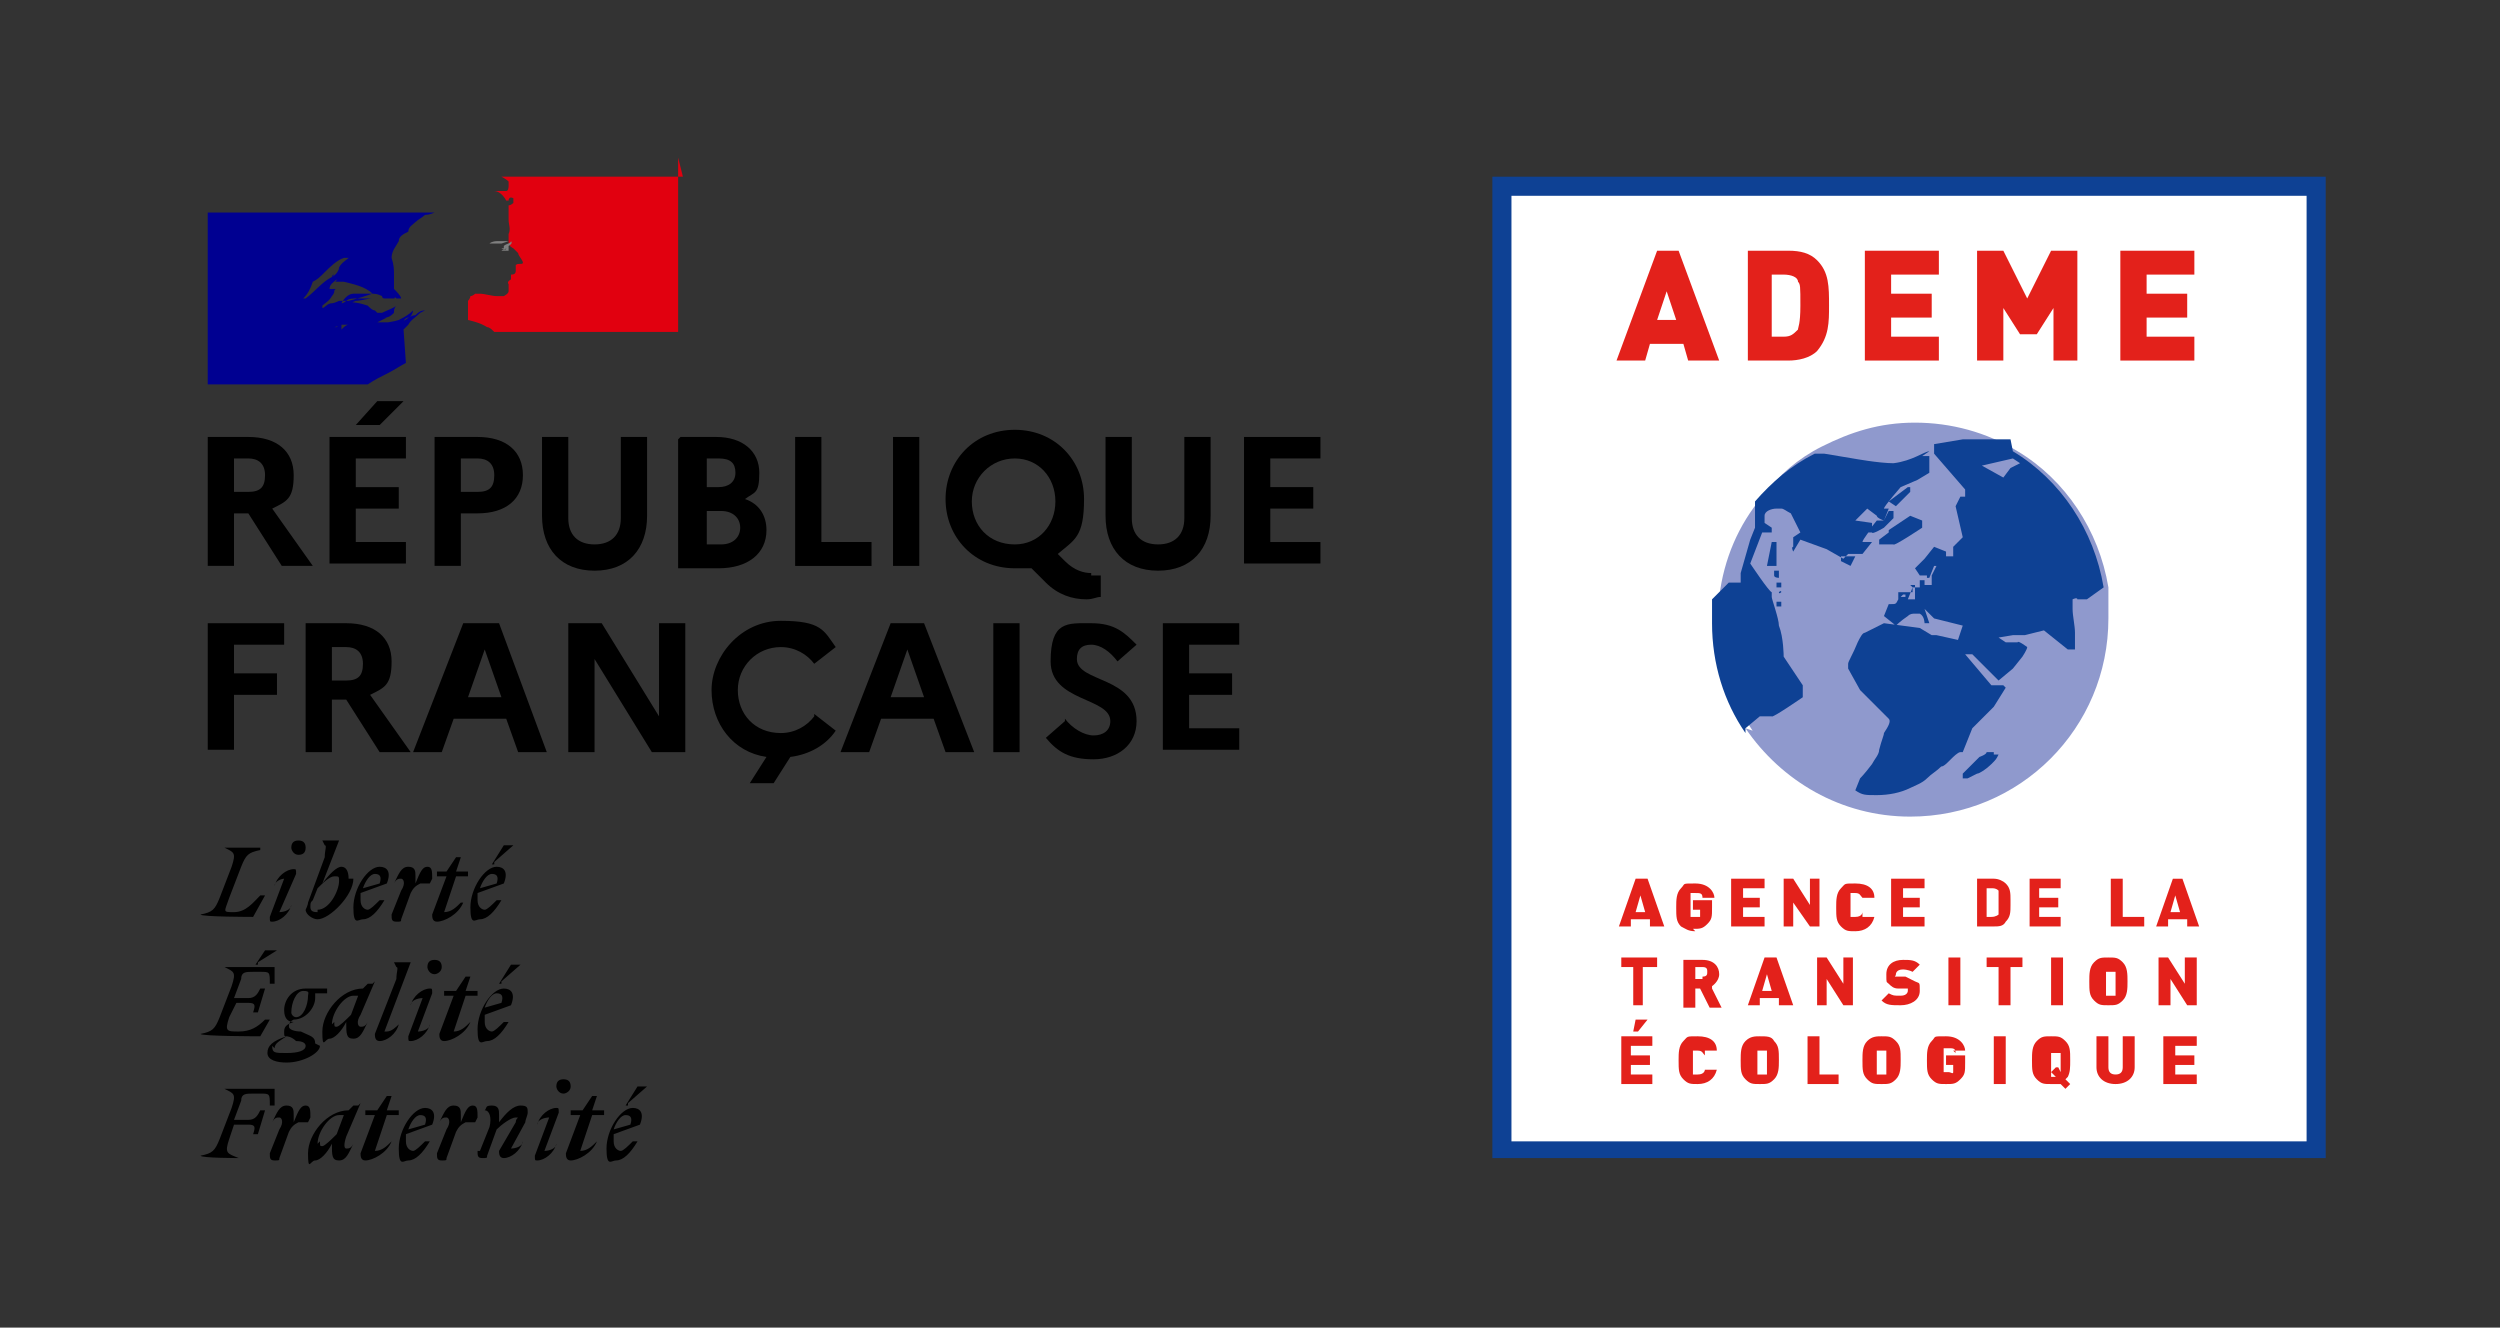 <svg viewBox="0 0 104.7 55.6" version="1.1" xmlns="http://www.w3.org/2000/svg" id="Calque_1">
  
  <rect x="0" y="0" width="104.7" height="55.6" fill="#333333" stroke="none"/>
  
  <defs>
    <style>
      .st0 {
        fill: #000091;
      }

      .st1 {
        fill: gray;
      }

      .st2 {
        fill: #e1000f;
      }

      .st3 {
        fill: #fff;
      }

      .st4 {
        fill: #8f99cd;
      }

      .st5 {
        fill: #e3211b;
      }

      .st6 {
        fill: #0e4194;
      }
    </style>
  </defs>
  <g>
    <g>
      <path d="M8.7,18.3h1.7c1.2,0,1.9.6,1.9,1.6s-.3,1.1-.9,1.4l1.7,2.4h-1.3l-1.4-2.2h-.6v2.2h-1.1v-5.4h0ZM9.8,19.2v1.4h.6c.5,0,.7-.2.7-.7s-.3-.7-.7-.7h-.6Z"></path>
      <path d="M13.8,18.3h3.2v.9h-2.1v1.2h1.8v.9h-1.8v1.4h2.1v.9h-3.2v-5.4ZM14.9,17.8l.9-1h1.1l-1,1h-1Z"></path>
      <path d="M18.2,18.3h1.8c1.2,0,1.9.6,1.9,1.6s-.7,1.6-1.9,1.6h-.7v2.2h-1.1s0-5.4,0-5.4ZM19.3,19.2v1.4h.7c.5,0,.7-.2.7-.7s-.3-.7-.7-.7h-.7Z"></path>
      <path d="M26,18.3h1.1v3.3c0,1.4-.8,2.3-2.2,2.3s-2.2-.9-2.2-2.3v-3.3h1.1v3.4c0,.7.4,1.1,1.1,1.1s1.1-.4,1.1-1.1c0,0,0-3.4,0-3.4Z"></path>
      <path d="M28.5,18.3h1.5c1.1,0,1.8.6,1.8,1.5s-.2.8-.6,1.1c.6.2.9.7.9,1.3,0,1-.8,1.6-2,1.6h-1.7s0-5.4,0-5.4ZM29.6,19.2v1.2h.5c.4,0,.7-.2.7-.6s-.2-.6-.7-.6h-.5ZM29.6,21.4v1.4h.6c.5,0,.8-.3.8-.7s-.3-.7-.8-.7h-.6Z"></path>
      <path d="M33.3,18.3h1.1v4.4h2.1v1h-3.2s0-5.4,0-5.4Z"></path>
      <path d="M37.4,18.3h1.1v5.4h-1.1v-5.4Z"></path>
      <path d="M45.7,24.1c.1,0,.3,0,.4,0v.9c-.2,0-.3.1-.6.1-.6,0-1.2-.2-1.7-.7l-.6-.6c-.2,0-.5,0-.7,0-1.7,0-2.9-1.3-2.9-2.9s1.2-2.9,2.9-2.9,2.9,1.3,2.9,2.9-.4,1.7-1.1,2.3l.3.3c.4.4.8.5,1.1.5ZM44.2,21c0-1-.7-1.8-1.7-1.8s-1.8.8-1.8,1.8.7,1.8,1.8,1.8c1,0,1.7-.8,1.7-1.8Z"></path>
      <path d="M49.6,18.3h1.1v3.3c0,1.4-.8,2.3-2.2,2.3s-2.2-.9-2.2-2.3v-3.3h1.1v3.4c0,.7.4,1.1,1.1,1.1s1.1-.4,1.1-1.1c0,0,0-3.4,0-3.4Z"></path>
      <path d="M52.1,18.3h3.2v.9h-2.1v1.2h1.8v.9h-1.8v1.4h2.1v.9h-3.2v-5.4Z"></path>
    </g>
    <g>
      <path d="M8.7,26.1h3.2v.9h-2.1v1.2h1.8v.9h-1.8v2.3h-1.1v-5.4Z"></path>
      <path d="M12.8,26.1h1.7c1.2,0,1.9.6,1.9,1.6s-.3,1.1-.9,1.4l1.7,2.4h-1.3l-1.4-2.2h-.6v2.2h-1.1v-5.4h0ZM13.9,27.1v1.4h.6c.5,0,.7-.2.7-.7s-.3-.7-.7-.7h-.6Z"></path>
      <path d="M19.5,26.1h1.4l2,5.4h-1.2l-.5-1.4h-2.2l-.5,1.4h-1.2l2.1-5.4ZM21,29.2l-.7-2-.7,2h1.5Z"></path>
      <path d="M23.8,26.1h1.4l2.4,3.9v-3.9h1.1v5.4h-1.4l-2.4-3.9v3.9h-1.1s0-5.4,0-5.4Z"></path>
      <path d="M34.1,29.9l.9.7c-.4.6-1.1,1-1.9,1.1l-.7,1.1h-1l.7-1.1c-1.4-.2-2.3-1.4-2.3-2.8s1.2-2.9,2.9-2.9,1.8.4,2.3,1.1l-.9.7c-.3-.4-.8-.7-1.4-.7-1,0-1.8.8-1.8,1.8s.7,1.8,1.8,1.8c.6,0,1.1-.3,1.4-.7Z"></path>
      <path d="M37.3,26.1h1.4l2.1,5.4h-1.2l-.5-1.4h-2.2l-.5,1.4h-1.2l2.1-5.4ZM38.7,29.2l-.7-2-.7,2h1.5Z"></path>
      <path d="M41.6,26.1h1.1v5.4h-1.1v-5.4Z"></path>
      <path d="M44.6,30.1c.3.4.8.7,1.2.7s.7-.2.7-.6c0-1-2.5-.8-2.5-2.5s.7-1.6,1.7-1.6,1.4.4,1.9.9l-.8.7c-.3-.4-.7-.7-1.1-.7s-.6.2-.6.6c0,1,2.5.7,2.5,2.6,0,1-.8,1.6-1.8,1.6s-1.5-.3-2-.9l.8-.7Z"></path>
      <path d="M48.7,26.1h3.2v.9h-2.1v1.2h1.8v.9h-1.8v1.4h2.1v.9h-3.2v-5.4Z"></path>
    </g>
  </g>
  <g>
    <path d="M15.1,13.8h0s0,0,0,0h0s0,0,0,0" class="st0"></path>
    <path d="M17.8,12.9s0,0,0,0c0,0,0,0,0,0" class="st0"></path>
    <path d="M16.9,13.8c0,0,.2-.2.2-.2h0c.1-.2.3-.3.5-.5,0,0,0,0,.2-.1,0,0,0,0,0,0,0,0-.1,0-.2.1,0,0,0,0,0,0,0,0,0,0,.2-.1h0s0,0,0,0c-.2,0-.3.1-.4.2,0,0,0,0,0,0-.2,0-.4.2-.6.3h0c0,0-.2,0-.2,0-.1,0-.2,0-.3,0-.2,0-.3,0-.5,0h0c0,0-.2,0-.2.1,0,0,0,0,0,0,0,0,0,0,0,0,0,0,0,0,0,0,0,0-.2.1-.2.2t0,0c0,0-.2.1-.2.2,0,0,0,0,0,0h0s0,0,0,0c0,0,0,0,0,0s0,0,0,0c0,0,0,0,0,0,0,0,0,0,0,0s0,0,0,0c0,0,.2-.1.2-.2h0s0,0,0,0c0,0,0,0,0,0h0s0,0,0,0c0,0,0,0,0,0,0,0,0,0-.1,0h0s0,0,0,0h0s0,0,0,0h0s0,0,0,0c0,0,0,0,0,0s0,0,0,0c0,0,0,0,0,0h0s0,0,0,0c0,0,0,0,0,0,0,0,0,0,0,0h0s.1,0,.2,0c0,0,0,0,0,0,0,0-.2,0-.2.1h0s0,0,0,0h0s0,0,0,0c0,0,0,0,0,0,.4-.3,1-.3,1.5-.4h.1c0-.1.1-.2.2-.2.1,0,.2-.2.2-.3,0,0,0,0,0,0-.2.2-.4.3-.6.4-.3.1-.6.1-.9.2,0,0,0,0,0,0,0,0,0,0,0,0h0s0,0,0,0c0,0,0,0,0,0,0,0-.1,0-.2,0,0,0,0,0,0,0h0s0,0,0,0c.2-.1.4-.2.6-.3,0,0,0,0-.1,0,0,0,0,0,0,0,.2,0,.3-.1.4-.2,0,0,0,0-.2,0,0,0,0,0,0,0h0c0,0,0,0,0,0,0,0,0,0,0,0,0,0,0,0,0,0,0,0,0,0,0,0,0,0,.1,0,.2,0,0,0,0,0,0,0s0,0,0,0h0s0,0,0,0c0-.1,0-.2.1-.3,0,0,0,0,0,0-.1.1-.4.2-.6.3h0c0,0-.2,0-.2,0,0,0,0,0-.1-.1-.1,0-.2-.1-.3-.2-.3-.1-.7-.2-1-.1.2,0,.3,0,.5-.1.2,0,.5-.1.7-.1,0,0,0,0-.1,0-.2,0-.4,0-.6,0-.1,0-.3,0-.4.1,0,0-.1.1-.2.1h0c.1-.2.3-.4.5-.4.2,0,.5,0,.7,0,.2,0,.3,0,.5.1,0,0,0,.1.1.1,0,0,.2,0,.2,0,0,0,0,0,0,0,0,0,.1,0,.2,0,.1,0,0-.2-.2-.3,0,0,0,0,0,0,.1.1.2.2.3.3,0,0,.2,0,.2,0,0-.1-.2-.3-.3-.4h0c0,0,0,0,0,0h0c0,0,0-.1,0-.2,0,0,0-.2,0-.2,0,0,0-.1,0-.2,0-.2,0-.4-.1-.7,0-.3.2-.5.3-.7,0-.2.2-.3.4-.4,0-.2.2-.3.3-.4.1-.1.3-.2.4-.3.2,0,.4-.1.4-.1h-9.5v7.2h6.7c.3-.2.5-.3.9-.5.2-.1.5-.3.7-.4M14.8,12.8s0,0,0,0c0,0,.1,0,.2-.1,0,0,0,0,0,0,0,0,0,0,0,0,0,0-.2,0-.3,0M12.7,12.5s0,0,0,0c.2-.2.3-.4.4-.7.2-.1.3-.2.5-.4.2-.2.5-.5.8-.6.1,0,.2,0,.4,0,0,0-.1,0-.2,0,0,0,0,0,0,0,0,0,0,0,0,0-.1.1-.3.2-.4.4,0,.1-.1.3-.3.4,0,0,0,0,0,0-.4.2-.7.6-1.1.9M13.9,11.6s0,0,0,0c0,0,0,0,0,0,0,0,0,0,0,0,0,0,0-.1.1-.1,0,0,0,0,0,0M14.5,13.7s0,0,0,0c0,0,0,0,0,0,0,0,0,0,0,0h0s0,0,0,0,0,0,0,0c0,0,0,0,0-.1,0,0,0,0,0,0,0,0,0,0,0,0,0,0,0,0,0,0M14.3,13.6s0,0,0,0c0,0-.1,0-.2.1,0,0-.1,0-.2,0h0s0,0,0,0c0,0,0,0-.1.1h0s0,0,0,0h0s0,0,0,0t0,0s0,0,0,0h0s0,0,0,0c0,0,0,0,0,0h0s0,0,0,0c0,0,0,0,0,0h0s0,0,0,0h0s0,0,0,0c0,0,0,0,0,0h0s0,0,0,0h0s0,0,0,0h0s0,0,0,0h0s0,0,0,0c0,0,0,0,0,0h0s0,0,0,0c0,0,0,0,0,0h0s0,0,0,0h0s0,0,0,0h0s0,0,0,0h0s0,0,0,0,0,0,0,0c0,0,0,0,0,0h0s0,0,0,0c0,0,0,0,0,0h0s0,0,0,0h0c.1-.1.3-.1.5-.2,0,0,.2,0,.2,0,0,0,0,0,.1,0-.1,0-.2.1-.3.2M14.5,12.6s0,0,0,0h-.1s0,0,0,0c0,0-.2,0-.2,0,0,0-.2.1-.3.1-.2,0-.3.2-.4.2,0,0,0,0,0,0,0,0,0,0,0-.1,0,0,0,0,0,0,.1-.1.3-.2.4-.4h0c0,0,.1-.1.1-.2,0,0,0-.1.1-.1,0,0,0,0,0,0,0,0-.1,0-.2,0,0,0,0,0,0,0,0,0,0,0,0,0,0,0,0,0,0,0,0,0,.1,0,.2,0,0,0-.2,0-.3,0,0-.2.2-.3.3-.4,0,0,0,0,0,0,0,0,0,.1-.1.1.1,0,.2,0,.3,0,0,0,0,0,0,0,0,0,.2,0,.2,0,0,0,0,0-.1,0,.4.1.9.2,1.2.5-.3.1-.6.2-1,.3,0,0,0,0-.1,0,0,0,0,0,0,0,0,0,0,0-.1,0,0,0-.2,0-.2,0" class="st0"></path>
    <path d="M28.6,7.4h-7.8s0,0,0,0,.2,0,.2,0c0,0,.2.1.3.2,0,0,0,.1,0,.2,0,0,0,.2-.1.2,0,0-.2,0-.3,0,0,0-.1,0-.2,0,.2,0,.4.2.5.4,0,0,0,0,.1,0s0,0,0,0c0,0,0,0,0,0h0c0,0,0-.2.2-.1,0,0,0,.1,0,.2,0,0-.1.1-.2.1,0,0,0,0,0,.1,0,0,0,.1,0,.2,0,.1,0,.2,0,.3,0,.2.1.4,0,.6,0,.1,0,.2,0,.3,0,.1,0,.2.2.3,0,0,.1.1.2.2,0,.1.2.3.2.4,0,.1-.2,0-.3.1,0,0,0,.2,0,.2,0,.1,0,.2-.2.2,0,0,0,0,0,0,0,0,0,.1,0,.2,0,0-.2.1-.1.2,0,.1,0,.2,0,.3,0,.1-.2.2-.2.2,0,0-.2,0-.3,0,0,0,0,0,0,0-.2,0-.5-.1-.7-.1,0,0-.1,0-.2,0,0,0-.1.1-.2.1h0s0,0,0,0t0,0h0c0,0,0,.1-.1.2,0,0,0,0,0,0,0,0,0,0,0,0,0,0,0,.2,0,.2,0,.3,0,.6,0,.6,0,0,.5.1.8.3.1,0,.2.1.3.2h7.7v-7.3Z" class="st2"></path>
    <path d="M21.3,10.1c0,0,.1,0,.1,0,0,.1-.2.1-.3.2h0s0,.1,0,.1c0,0,0,0-.1,0,0,0,.1.1.2,0,0,0,0,0,0,0,0,0,0,0,0,0,0,0,0,0,0,0h0c0,.1-.1,0-.2.1.1,0,.2,0,.3,0,0,0,0-.2,0-.2,0,0,0,0,0,0,0,0,0,0,0,0,0,0,0,0,0,0,0,0,0,0,0,0,0,0,.2-.1.1-.2,0,0-.1,0-.2,0s-.2,0-.2,0c0,0-.1,0-.2,0,0,0-.2,0-.3.1,0,0,.2,0,.3,0,0,0,.1,0,.2,0" class="st1"></path>
    <path d="M26.2,46.7c.2,0,.3.1.2.4l-.7.2c.1-.3.3-.6.5-.6M26.6,47.8h-.1c-.2.2-.4.4-.5.4s-.3-.1-.3-.4,0-.2,0-.3l1.1-.4c.2-.5,0-.7-.3-.7-.5,0-1.1.9-1.1,1.7s.2.5.4.5c.3,0,.6-.3.9-.8M26.3,46.2l.8-.7h0c0,0-.4,0-.4,0l-.5.8h.1ZM23.9,46.7h.4l-.6,1.6c0,.1,0,.3.2.3.3,0,.9-.3,1.1-.8h0c-.2.2-.4.4-.7.4l.5-1.5h.5v-.2c0,0-.5,0-.5,0l.2-.6h-.2l-.4.6h-.5v.2h0ZM23.4,46.6c0-.2,0-.2-.1-.2-.3,0-.7.3-.8.7h0c0-.2.3-.3.5-.3l-.6,1.6c0,.2,0,.2.1.2.3,0,.7-.3.8-.7h0c0,.2-.3.3-.5.3l.6-1.6ZM23.6,45.8c.1,0,.3-.1.3-.3s-.1-.3-.3-.3-.3.1-.3.3c0,.1.1.3.3.3M20,48.2c0,.2,0,.3.2.3s.2,0,.2-.1l.4-1.1c.2-.2.6-.5.8-.5s0,0,0,.2l-.7,1.2c0,.1,0,.3.2.3.3,0,.7-.3.8-.7h0c0,.2-.3.3-.5.3l.6-1.1c0-.1.1-.3.1-.4,0-.2,0-.3-.3-.3s-.6.3-.9.7v-.3c0-.2,0-.4-.3-.4s-.2.1-.3.2h0c.2,0,.3.3.2.7l-.4,1ZM20,46.8c0-.3,0-.5-.2-.5s-.3.2-.5.7v-.3c0-.2,0-.4-.3-.4s-.4.3-.6.7h0c.1-.2.2-.2.3-.2s.2.2,0,.5l-.4,1c0,.2,0,.3.2.3s.2,0,.2-.1l.4-1.1c.1-.2.2-.3.4-.4,0,0,.4,0,.4,0ZM17.6,46.7c.2,0,.3.1.2.4l-.7.2c.1-.3.3-.6.5-.6M17.9,47.8h-.1c-.2.2-.4.4-.5.4s-.3-.1-.3-.4,0-.2,0-.3l1.1-.4c.2-.5,0-.7-.3-.7-.5,0-1.1.9-1.1,1.7s.2.5.4.5c.3,0,.6-.3.9-.8M15.3,46.7h.4l-.6,1.6c0,.1,0,.3.2.3.3,0,.9-.3,1.1-.8h0c-.2.2-.4.4-.7.4l.5-1.5h.5v-.2c0,0-.5,0-.5,0l.2-.6h-.2l-.4.6h-.5v.2h0ZM13.3,47.9c0-.5.5-1.2.9-1.2s.1,0,.2,0l-.3.8c-.2.2-.5.5-.6.5s-.1,0-.1-.2M15,46.3h-.2s-.2.2-.2.2h0c-.9,0-1.7,1-1.7,1.8s.1.3.3.3.5-.3.7-.7h0c0,.5,0,.7.3.7s.4-.3.6-.7h0c-.1.2-.2.2-.3.2s-.1-.2,0-.5l.6-1.4ZM13,46.8c0-.3,0-.5-.2-.5s-.3.2-.5.7v-.3c0-.2,0-.4-.3-.4s-.4.3-.6.7h0c.1-.2.2-.2.3-.2s.2.2,0,.5l-.4,1c0,.2,0,.3.2.3s.2,0,.2-.1l.4-1.1c.1-.2.2-.3.4-.4,0,0,.4,0,.4,0ZM10,48.5h0c-.5-.2-.6-.2-.4-.8l.2-.6h.6c.3,0,.3.1.2.4h.2l.3-1h-.2c-.1.2-.2.4-.5.4h-.6l.3-.8c0-.3.2-.3.5-.3h.3c.4,0,.4,0,.4.5h.2v-.7c.1,0-2.1,0-2.1,0h0c.4.2.5.2.3.8l-.5,1.3c-.2.5-.3.6-.8.7h0c0,.1,1.6.1,1.6.1h0Z"></path>
    <path d="M20.8,41.6c.2,0,.3.1.2.4l-.7.2c.1-.3.3-.6.5-.6M21.2,42.8h-.1c-.2.2-.4.4-.5.4s-.3-.1-.3-.4,0-.2,0-.3l1.1-.4c.2-.5,0-.7-.3-.7-.5,0-1.1.9-1.1,1.7s.2.5.4.5c.3,0,.6-.3.9-.8M21,41.1l.8-.7h0c0,0-.4,0-.4,0l-.5.8h.1ZM18.6,41.7h.4l-.6,1.6c0,.1,0,.3.2.3.3,0,.9-.3,1.1-.8h0c-.2.2-.4.4-.7.4l.5-1.5h.5v-.2c0,0-.5,0-.5,0l.2-.6h-.2l-.4.6h-.5v.2h0ZM18.1,41.6c0-.2,0-.2-.1-.2-.3,0-.7.3-.8.7h0c0-.2.3-.3.5-.3l-.6,1.6c0,.2,0,.2.1.2.3,0,.7-.3.8-.7h0c0,.2-.3.3-.5.3l.6-1.6ZM18.2,40.8c.1,0,.3-.1.3-.3s-.1-.3-.3-.3-.3.1-.3.3c0,.1.1.3.3.3M16.1,43.2l1.1-2.9h0s-.7,0-.7,0h0c0,0,.1.2.1.2.1,0,0,.2,0,.5l-.9,2.3c0,.1,0,.3.2.3.3,0,.7-.3.8-.7h0c-.1.1-.3.3-.5.3M13.9,42.9c0-.5.5-1.2.9-1.2s.1,0,.2,0l-.3.8c-.2.2-.5.5-.6.5s-.1,0-.1-.2M15.6,41.2h-.2s-.2.2-.2.2h0c-.9,0-1.7,1-1.7,1.8s.1.3.3.3.5-.3.7-.7h0c0,.5,0,.7.3.7s.4-.3.6-.7h0c-.1.2-.2.2-.3.2s-.2-.2,0-.5l.6-1.4ZM11.5,43.9c0-.2.2-.3.5-.5,0,0,.2,0,.4.2.3,0,.4.1.4.2,0,.2-.3.3-.8.3s-.6,0-.6-.3M12.4,42.6c-.1,0-.2-.1-.2-.2,0-.4.2-.9.5-.9s.2.1.2.2c0,.4-.2.9-.5.9M13.2,43.7c0-.3-.2-.3-.6-.5-.3,0-.5-.1-.5-.2s0-.2.2-.3c.5,0,.9-.5.9-.9s0-.2,0-.2h.5v-.2c0,0-.6,0-.6,0,0,0-.2,0-.3,0-.6,0-.9.5-.9.9s.2.5.4.5c-.3.1-.4.2-.4.4s0,.2.1.2c-.6.2-.8.4-.8.7s.4.4.8.4c.7,0,1.4-.4,1.4-.7M10.4,42c.3,0,.3.1.2.4h.2l.3-1h-.2c-.1.2-.2.4-.5.4h-.6l.3-.8c0-.3.2-.3.5-.3h.3c.4,0,.4,0,.4.5h.2v-.7c.1,0-2.1,0-2.1,0h0c.4.2.5.2.3.8l-.5,1.3c-.2.5-.3.6-.8.7h0c0,.1,2.5.1,2.5.1l.4-.7h-.2c-.3.3-.6.5-1.1.5s-.6,0-.4-.6l.3-.6h.6ZM10.8,40.3l.8-.5h0c0,0-.5,0-.5,0l-.4.6h.1Z"></path>
    <path d="M20.6,36.6c.2,0,.3.1.2.4l-.7.2c.1-.3.3-.6.5-.6M20.9,37.7h-.1c-.2.2-.4.4-.5.4s-.3-.1-.3-.4,0-.2,0-.3l1.1-.4c.2-.5,0-.7-.3-.7-.5,0-1.1.9-1.1,1.7s.2.5.4.5c.3,0,.6-.3.9-.8M20.7,36.1l.8-.7h0c0,0-.4,0-.4,0l-.5.8h.1ZM18.4,36.7h.3l-.6,1.6c0,.1,0,.3.2.3.3,0,.9-.3,1.1-.8h-.1c-.2.2-.4.4-.7.4l.5-1.5h.5v-.2c0,0-.5,0-.5,0l.2-.6h-.2l-.4.6h-.4v.2h0ZM18.1,36.8c0-.3,0-.5-.2-.5s-.3.2-.5.7v-.3c0-.2,0-.4-.3-.4s-.4.3-.6.7h0c.1-.2.2-.2.3-.2s.2.2,0,.5l-.4,1c0,.2,0,.3.2.3s.2,0,.2-.1l.4-1.1c.1-.2.2-.3.4-.4,0,0,.4,0,.4,0ZM15.7,36.6c.2,0,.3.1.2.4l-.7.2c.1-.3.3-.6.5-.6M16,37.7h-.1c-.2.2-.4.4-.5.4s-.3-.1-.3-.4,0-.2,0-.3l1.1-.4c.2-.5,0-.7-.3-.7-.5,0-1.1.9-1.1,1.7s.2.5.4.5c.3,0,.6-.3.9-.8M13.3,38.2c-.1,0-.3,0-.3-.2s0-.2.1-.3l.2-.5c.2-.2.5-.5.7-.5s.2,0,.2.2c0,.4-.4,1.2-.9,1.2M14.6,36.8c0-.3-.1-.5-.3-.5s-.5.3-.8.7l.7-1.8h0s-.7,0-.7,0h0c0,0,.1.2.1.2.1,0,0,.2,0,.5l-.7,1.9c0,.1-.1.3-.1.3,0,.2.3.4.5.4.5,0,1.5-1,1.5-1.7M12.4,36.6c0-.2,0-.2-.1-.2-.3,0-.7.3-.8.7h0c0-.2.3-.3.4-.3l-.6,1.6c0,.2,0,.2.1.2.3,0,.7-.3.8-.7h0c0,.2-.3.3-.5.3l.7-1.6ZM12.5,35.8c.2,0,.3-.1.3-.3s-.1-.3-.3-.3-.3.1-.3.3c0,.1.1.3.3.3M10.9,35.5h-1.5c.4.2.5.2.3.8l-.5,1.3c-.2.5-.3.6-.8.7h0c0,.1,2.2.1,2.2.1l.5-.9h-.2c-.3.3-.6.7-1.1.7s-.4,0-.2-.6l.5-1.3c.2-.5.3-.6.8-.7h0Z"></path>
  </g>
  <g>
    <path d="M97.4,48.5h-34.9V7.4h34.9v41.1Z" class="st6"></path>
    <rect height="39.6" width="33.3" y="8.2" x="63.3" class="st3"></rect>
    <g>
      <path d="M73.1,30.5c1.5,2.2,4,3.7,6.9,3.7,4.6,0,8.3-3.7,8.3-8.3s0-.9,0-1.3c-.4-2.4-1.8-4.5-3.8-5.7-1.3-.8-2.8-1.2-4.3-1.2s-2.7.4-3.9,1c-1,.5-1.8,1.2-2.5,2.1-1,1.2-1.6,2.6-1.8,4.2,0,.3,0,.6,0,1,0,1.7.5,3.3,1.4,4.6" class="st4"></path>
      <path d="M77.3,23.3h.4c0,0-.2.4-.2.4l-.4-.2v-.2ZM79.1,22.3l-.4.3v.2h.6c0,.1,1.2-.7,1.2-.7v-.3s-.5-.2-.5-.2l-.9.6ZM79.2,21.4h-.1l-.2.4h-.3s-.4.5-.4.5h.2c0,.1.5-.2.5-.2l.4-.4v-.3ZM79.9,20.4l-.8.6.3.2.6-.6v-.2ZM74.1,23.7h.3s0-.6,0-.6v-.4c0,0-.2,0-.2,0l-.2,1ZM74.3,24.1h0c0,.1.2.1.2.1v-.3c0,0-.2,0-.2,0v.2ZM74.4,24.4v.2h.2v-.2s-.2,0-.2,0ZM74.5,24.8h0c0,.1.1,0,.1,0h0c0-.1-.1,0-.1,0ZM74.6,25.1h.1s0-.1,0-.1h0c0,0,0,.1,0,.1M80.1,24.6s-.2.5-.2.5h.3s0-.4,0-.4h0s0-.2,0-.2h-.2c0,0,0,0,0,0h0ZM79.6,25h.2s0-.1,0-.1h-.1s-.1.1-.1.1ZM83.5,31.5h-.3c0,.1-.3.2-.3.2l-.7.7v.2s.2,0,.2,0l.4-.2c.1,0,.4-.2.6-.4.2-.2.2-.2.3-.4h-.2ZM83.3,32.5h0c0,0-.1,0-.1,0h0c0,0,.1,0,.1,0M80.5,26.3h0s0,.2,0,.2h0s0-.2,0-.2h0s0,0,0,0ZM74.4,25.2v.2s.2,0,.2,0v-.2c0,0-.2,0-.2,0ZM73.1,30.5l.6-.5h.5c0,.1,1.3-.8,1.3-.8v-.5c0,0-.8-1.2-.8-1.2,0,0,0-.8-.2-1.3,0-.3-.3-1.1-.3-1.2v-.2c-.1,0-.9-1.2-.9-1.2l.5-1.3h.4s0-.2,0-.2l-.3-.2h0s0-.3,0-.3c0-.2.3-.3.5-.3s0,0,.2,0c.1,0,.2.1.4.2,0,0,.4.8.4.8l-.3.2v.4c-.1,0,0,.2,0,.2l.3-.5,1.1.4.7.4.2-.2h.6s.4-.5.4-.5h-.4c0-.1.4-.6.4-.6v-.2c0,0-.7-.1-.7-.1l.5-.5.4.3h0c0,.1.3.2.3.2l.2-.5h-.2c0-.1.7-.9.7-.9l.7-.3.5-.3h0c0,0,0-.4,0-.4v-.3c0,0-.3,0-.3,0l.3-.2h0c-.2,0-.7.4-1.5.5-.6,0-1.7-.2-1.7-.2l-1.2-.2h-.4c-1,.5-1.8,1.2-2.5,2v1.1s-.2.5-.2.5l-.4,1.4v.4c.1,0-.5,0-.5,0l-.7.7c0,.3,0,.6,0,1,0,1.7.5,3.3,1.4,4.6M84.3,18.9c2,1.2,3.4,3.3,3.8,5.7h0l-.7.5h-.4c0-.1-.2,0-.2,0h0c0,.2,0,.3,0,.4,0,.3.1.7.1,1s0,.4,0,.7h-.3l-1-.8-.8.2h-.5c0,0-.6.1-.6.1l.3.2h.5c0-.1.4.2.4.2h0c0,.1-.2.4-.2.4l-.4.5-.6.5-1.1-1.1h-.3s1.1,1.3,1.1,1.3h.5c0,0,.1.1.1.1l-.5.8-.9.9-.4,1s0,0-.1,0c-.1,0-.3.2-.4.3-.2.2-.3.3-.4.3-.2.2-.4.3-.6.5-.2.2-.5.3-.7.4-.4.2-.9.3-1.4.3s-.6,0-.9-.2c0,0,0,0,0,0l.2-.5s.2-.2.5-.6c.1-.2.3-.4.3-.6.1-.4.2-.6.2-.7.2-.3.3-.5.2-.6l-1.2-1.2-.5-.9v-.2c0-.1.2-.4.4-.9.1-.2.2-.4.3-.4l.8-.4,1.5.2.5.3h.2s.9.2.9.2l.2-.6-1.2-.3-.4-.4h0c0,0,.2.6.2.6h-.2s0,0,0,0h0s0-.3-.2-.4c0,0-.1,0-.2,0s-.2,0-.3.1c-.3.2-.5.4-.5.4l-.5-.4.2-.5h0s0,0,.1,0c.2,0,.2,0,.3-.2,0-.1,0-.2,0-.2h0s0-.1,0-.1c0,0,.2,0,.3,0,.1,0,.2,0,.3,0v-.2c.1,0,.3,0,.3,0v-.3s.2,0,.2,0c0,0,0,0,0,.2h.3c0,0,0-.4,0-.4h0c0,0,.2-.4.2-.4h-.1c0,0-.2.5-.2.5h-.1s0-.1,0-.1h-.3s-.2-.3-.2-.3l.4-.4.4-.5.5.2v.2h.3v-.4c0,0,.4-.4.4-.4l-.3-1.3.2-.4h.2s0-.3,0-.3l-1.3-1.5v-.4s1.2-.2,1.2-.2h.2s.6,0,.6,0h.2c0,0,1,0,1,0h0ZM84.3,19.2l-1.3.3.9.5.3-.4.4-.2-.3-.2Z" class="st6"></path>
    </g>
    <g>
      <path d="M70.7,15.1l-.2-.7h-1.4l-.2.7h-1.2l1.7-4.6h.9l1.7,4.6h-1.2ZM69.8,12.2l-.4,1.2h.8l-.4-1.2Z" class="st5"></path>
      <path d="M76.1,14.7c-.3.3-.8.4-1.2.4h-1.7v-4.6h1.7c.5,0,.9.1,1.2.4.5.5.5,1.1.5,1.9,0,.7,0,1.3-.5,1.9ZM75.3,11.8c0-.2-.3-.3-.6-.3h-.5v2.6h.5c.3,0,.4-.1.6-.3,0-.1.1-.2.1-1,0-.8,0-.9-.1-1Z" class="st5"></path>
      <path d="M78.1,15.1v-4.6h3.1v1h-2v.8h1.7v1h-1.7v.8h2v1h-3.1Z" class="st5"></path>
      <path d="M86,15.1v-2.2l-.7,1.1h-.7l-.7-1.1v2.2h-1.1v-4.6h1.1l1,2,1-2h1.1v4.6h-1.1Z" class="st5"></path>
      <path d="M88.8,15.1v-4.6h3.1v1h-2v.8h1.7v1h-1.7v.8h2v1h-3.1Z" class="st5"></path>
    </g>
    <g>
      <path d="M68.5,36.8l-.7,2h.5v-.3h.8v.3h.6l-.7-2h-.4ZM68.5,38.2l.2-.7.2.7h-.4Z" class="st5"></path>
      <path d="M70.9,38.9c.3,0,.4,0,.6-.2h0c.2-.2.2-.3.2-.7v-.3h-.8v.4h.3c0,.1,0,.2,0,.3,0,0-.1,0-.2,0s-.2,0-.2,0c0,0,0-.1,0-.5s0-.5,0-.5.1,0,.2,0c.2,0,.3,0,.3.2h.5c0-.2-.2-.6-.8-.6s-.4,0-.6.2c-.2.2-.2.5-.2.8h0c0,.4,0,.6.2.8.2.1.3.2.6.2Z" class="st5"></path>
      <polygon points="73 38 73.7 38 73.7 37.6 73 37.6 73 37.2 73.9 37.2 73.9 36.8 72.5 36.8 72.5 38.8 73.9 38.8 73.9 38.4 73 38.4 73 38" class="st5"></polygon>
      <polygon points="76.2 38.8 76.2 36.8 75.8 36.8 75.8 37.9 75.1 36.8 74.7 36.8 74.7 38.8 75.1 38.8 75.1 37.8 75.8 38.8 76.2 38.8" class="st5"></polygon>
      <path d="M78,38.2c0,0,0,.2-.3.2s-.2,0-.2,0c0,0,0-.1,0-.5s0-.5,0-.5c0,0,.1,0,.2,0,.2,0,.2.1.3.2h.5c0-.4-.3-.6-.8-.6s-.4,0-.6.2c-.2.2-.2.5-.2.8h0c0,.4,0,.6.2.8.2.2.3.2.6.2.4,0,.7-.2.8-.6h-.5Z" class="st5"></path>
      <polygon points="79.7 38 80.4 38 80.4 37.6 79.7 37.6 79.7 37.2 80.6 37.2 80.6 36.8 79.2 36.8 79.2 38.8 80.6 38.8 80.6 38.4 79.7 38.4 79.7 38" class="st5"></polygon>
      <path d="M84.2,37.9h0v-.2c0-.3,0-.5-.2-.7-.1-.1-.3-.2-.5-.2h-.7v2h.7c.2,0,.4,0,.5-.2.2-.2.2-.4.2-.7ZM83.7,38.3c0,0-.1.1-.3.1h-.2v-1.2h.2c.1,0,.2,0,.3.1,0,0,0,.1,0,.5s0,.4,0,.5Z" class="st5"></path>
      <polygon points="85.4 38 86.2 38 86.2 37.6 85.4 37.6 85.4 37.2 86.3 37.2 86.3 36.8 85 36.8 85 38.8 86.3 38.8 86.3 38.4 85.4 38.4 85.4 38" class="st5"></polygon>
      <polygon points="88.9 36.8 88.4 36.8 88.4 38.8 89.8 38.8 89.8 38.4 88.9 38.4 88.9 36.8" class="st5"></polygon>
      <path d="M91.6,38.8h.5l-.7-2h-.4l-.7,2h.5v-.3h.8v.3ZM90.9,38.2l.2-.7.2.7h-.4Z" class="st5"></path>
      <polygon points="68.4 42.1 68.8 42.1 68.8 40.5 69.4 40.5 69.4 40.1 67.9 40.1 67.9 40.5 68.4 40.5 68.4 42.1" class="st5"></polygon>
      <path d="M71.7,41.3c0,0,.3-.2.3-.5s-.2-.6-.7-.6h-.8v2h.5v-.8h.2l.4.8h.5l-.4-.8h0ZM71.3,41h-.3v-.5h.3c.2,0,.2.1.2.2,0,.1,0,.2-.2.2Z" class="st5"></path>
      <path d="M73.9,40.1l-.7,2h.5v-.3h.8v.3h.6l-.7-2h-.4ZM73.8,41.5l.2-.7.2.7h-.4Z" class="st5"></path>
      <polygon points="76.1 40.1 76.1 42.1 76.5 42.1 76.5 41 77.2 42.1 77.6 42.1 77.6 40.1 77.2 40.1 77.2 41.2 76.5 40.1 76.1 40.1" class="st5"></polygon>
      <path d="M79.8,40.9h-.2c0,0-.1,0-.2,0s0,0,0-.1c0,0,0-.2.3-.2h0c0,0,.2,0,.4.1l.3-.3c-.2-.2-.4-.2-.7-.2-.4,0-.7.2-.7.6s0,.3.1.4.2.2.4.2h.2c0,0,.1,0,.2,0,0,0,0,0,0,.1,0,0,0,.2-.3.2s-.3,0-.5-.1l-.3.3c.2.2.4.2.8.2s.8-.2.8-.6,0-.3-.2-.4c0,0-.2-.1-.4-.2Z" class="st5"></path>
      <rect height="2" width=".5" y="40.1" x="81.6" class="st5"></rect>
      <polygon points="83.7 42.1 84.2 42.1 84.2 40.5 84.7 40.5 84.7 40.1 83.2 40.1 83.2 40.5 83.7 40.5 83.7 42.1" class="st5"></polygon>
      <rect height="2" width=".5" y="40.1" x="85.9" class="st5"></rect>
      <path d="M89.1,41.1c0-.3,0-.6-.2-.8-.2-.2-.3-.2-.6-.2s-.4,0-.6.2c-.2.2-.2.5-.2.8h0c0,.4,0,.6.2.8.2.2.3.2.6.2s.4,0,.6-.2c.2-.2.2-.5.2-.8h0ZM88.6,41.7s-.1,0-.2,0-.2,0-.2,0c0,0,0-.1,0-.5s0-.5,0-.5.1,0,.2,0,.2,0,.2,0c0,0,0,.1,0,.5s0,.5,0,.5Z" class="st5"></path>
      <polygon points="92 42.1 92 40.1 91.5 40.1 91.5 41.2 90.8 40.1 90.4 40.1 90.4 42.1 90.9 42.1 90.9 41 91.6 42.1 92 42.1" class="st5"></polygon>
      <polygon points="68.3 44.6 69.1 44.6 69.1 44.2 68.3 44.2 68.3 43.8 69.2 43.8 69.2 43.4 67.9 43.4 67.9 45.4 69.2 45.4 69.2 45 68.3 45 68.3 44.6" class="st5"></polygon>
      <polygon points="68.5 42.7 68.4 43.2 68.6 43.2 69 42.7 68.5 42.7" class="st5"></polygon>
      <path d="M71.4,44h.5c0-.4-.3-.6-.8-.6s-.4,0-.6.2c-.2.2-.2.5-.2.8h0c0,.4,0,.6.2.8.2.2.3.2.6.2.4,0,.7-.2.8-.6h-.5c0,0,0,.2-.3.2s-.2,0-.2,0c0,0,0-.1,0-.5s0-.5,0-.5c0,0,.1,0,.2,0,.2,0,.2.1.3.2Z" class="st5"></path>
      <path d="M73.7,43.4c-.2,0-.4,0-.6.2-.2.2-.2.5-.2.8h0c0,.4,0,.6.2.8.2.2.3.2.6.2s.4,0,.6-.2h0c.2-.2.2-.5.2-.8h0c0-.4,0-.6-.2-.8-.1-.2-.3-.2-.6-.2ZM74,45c0,0-.1,0-.2,0s-.2,0-.2,0c0,0,0-.1,0-.5s0-.5,0-.5c0,0,.1,0,.2,0s.2,0,.2,0c0,0,0,.1,0,.5s0,.5,0,.5Z" class="st5"></path>
      <polygon points="76.2 43.4 75.7 43.4 75.7 45.4 77 45.4 77 45 76.2 45 76.2 43.4" class="st5"></polygon>
      <path d="M78.8,43.4c-.2,0-.4,0-.6.2-.2.2-.2.5-.2.8h0c0,.4,0,.6.2.8.2.2.3.2.6.2s.4,0,.6-.2h0c.2-.2.2-.5.2-.8h0c0-.4,0-.6-.2-.8-.2-.2-.3-.2-.6-.2ZM79,45c0,0-.1,0-.2,0s-.2,0-.2,0c0,0,0-.1,0-.5s0-.5,0-.5c0,0,.1,0,.2,0s.2,0,.2,0c0,0,0,.1,0,.5s0,.5,0,.5Z" class="st5"></path>
      <path d="M81.8,44h.5c0-.2-.2-.6-.8-.6s-.4,0-.6.2c-.2.2-.2.5-.2.8h0c0,.4,0,.6.2.8.2.2.3.2.6.2s.4,0,.6-.2h0c.2-.2.2-.3.2-.7v-.3h-.8v.4h.3c0,.1,0,.2,0,.3s-.1,0-.2,0-.2,0-.2,0c0,0,0-.1,0-.5s0-.5,0-.5c0,0,.1,0,.2,0,.2,0,.3,0,.3.2Z" class="st5"></path>
      <rect height="2" width=".5" y="43.4" x="83.5" class="st5"></rect>
      <path d="M86.6,45.1c.1-.2.1-.4.1-.7h0c0-.4,0-.6-.2-.8-.2-.2-.3-.2-.6-.2s-.4,0-.6.2c-.2.2-.2.5-.2.8h0c0,.4,0,.6.2.8.2.2.3.2.6.2s.3,0,.4,0h0s.2.2.2.2l.2-.2-.2-.2h0ZM86.2,44.7h0s-.1,0-.1,0l-.2.2.2.2h0s0,0,0,0c-.1,0-.2,0-.2,0,0,0,0-.1,0-.5s0-.5,0-.5c0,0,.1,0,.2,0s.2,0,.2,0c0,0,0,.1,0,.5,0,.1,0,.2,0,.3Z" class="st5"></path>
      <path d="M88.3,44.7v-1.3h-.5v1.3c0,.4.3.7.8.7s.8-.3.8-.7v-1.3h-.5v1.3c0,.2-.1.3-.3.3-.2,0-.3-.1-.3-.3Z" class="st5"></path>
      <polygon points="91.1 44.6 91.9 44.6 91.9 44.2 91.1 44.2 91.1 43.8 92 43.8 92 43.4 90.6 43.4 90.6 45.4 92 45.4 92 45 91.1 45 91.1 44.6" class="st5"></polygon>
    </g>
  </g>
</svg>